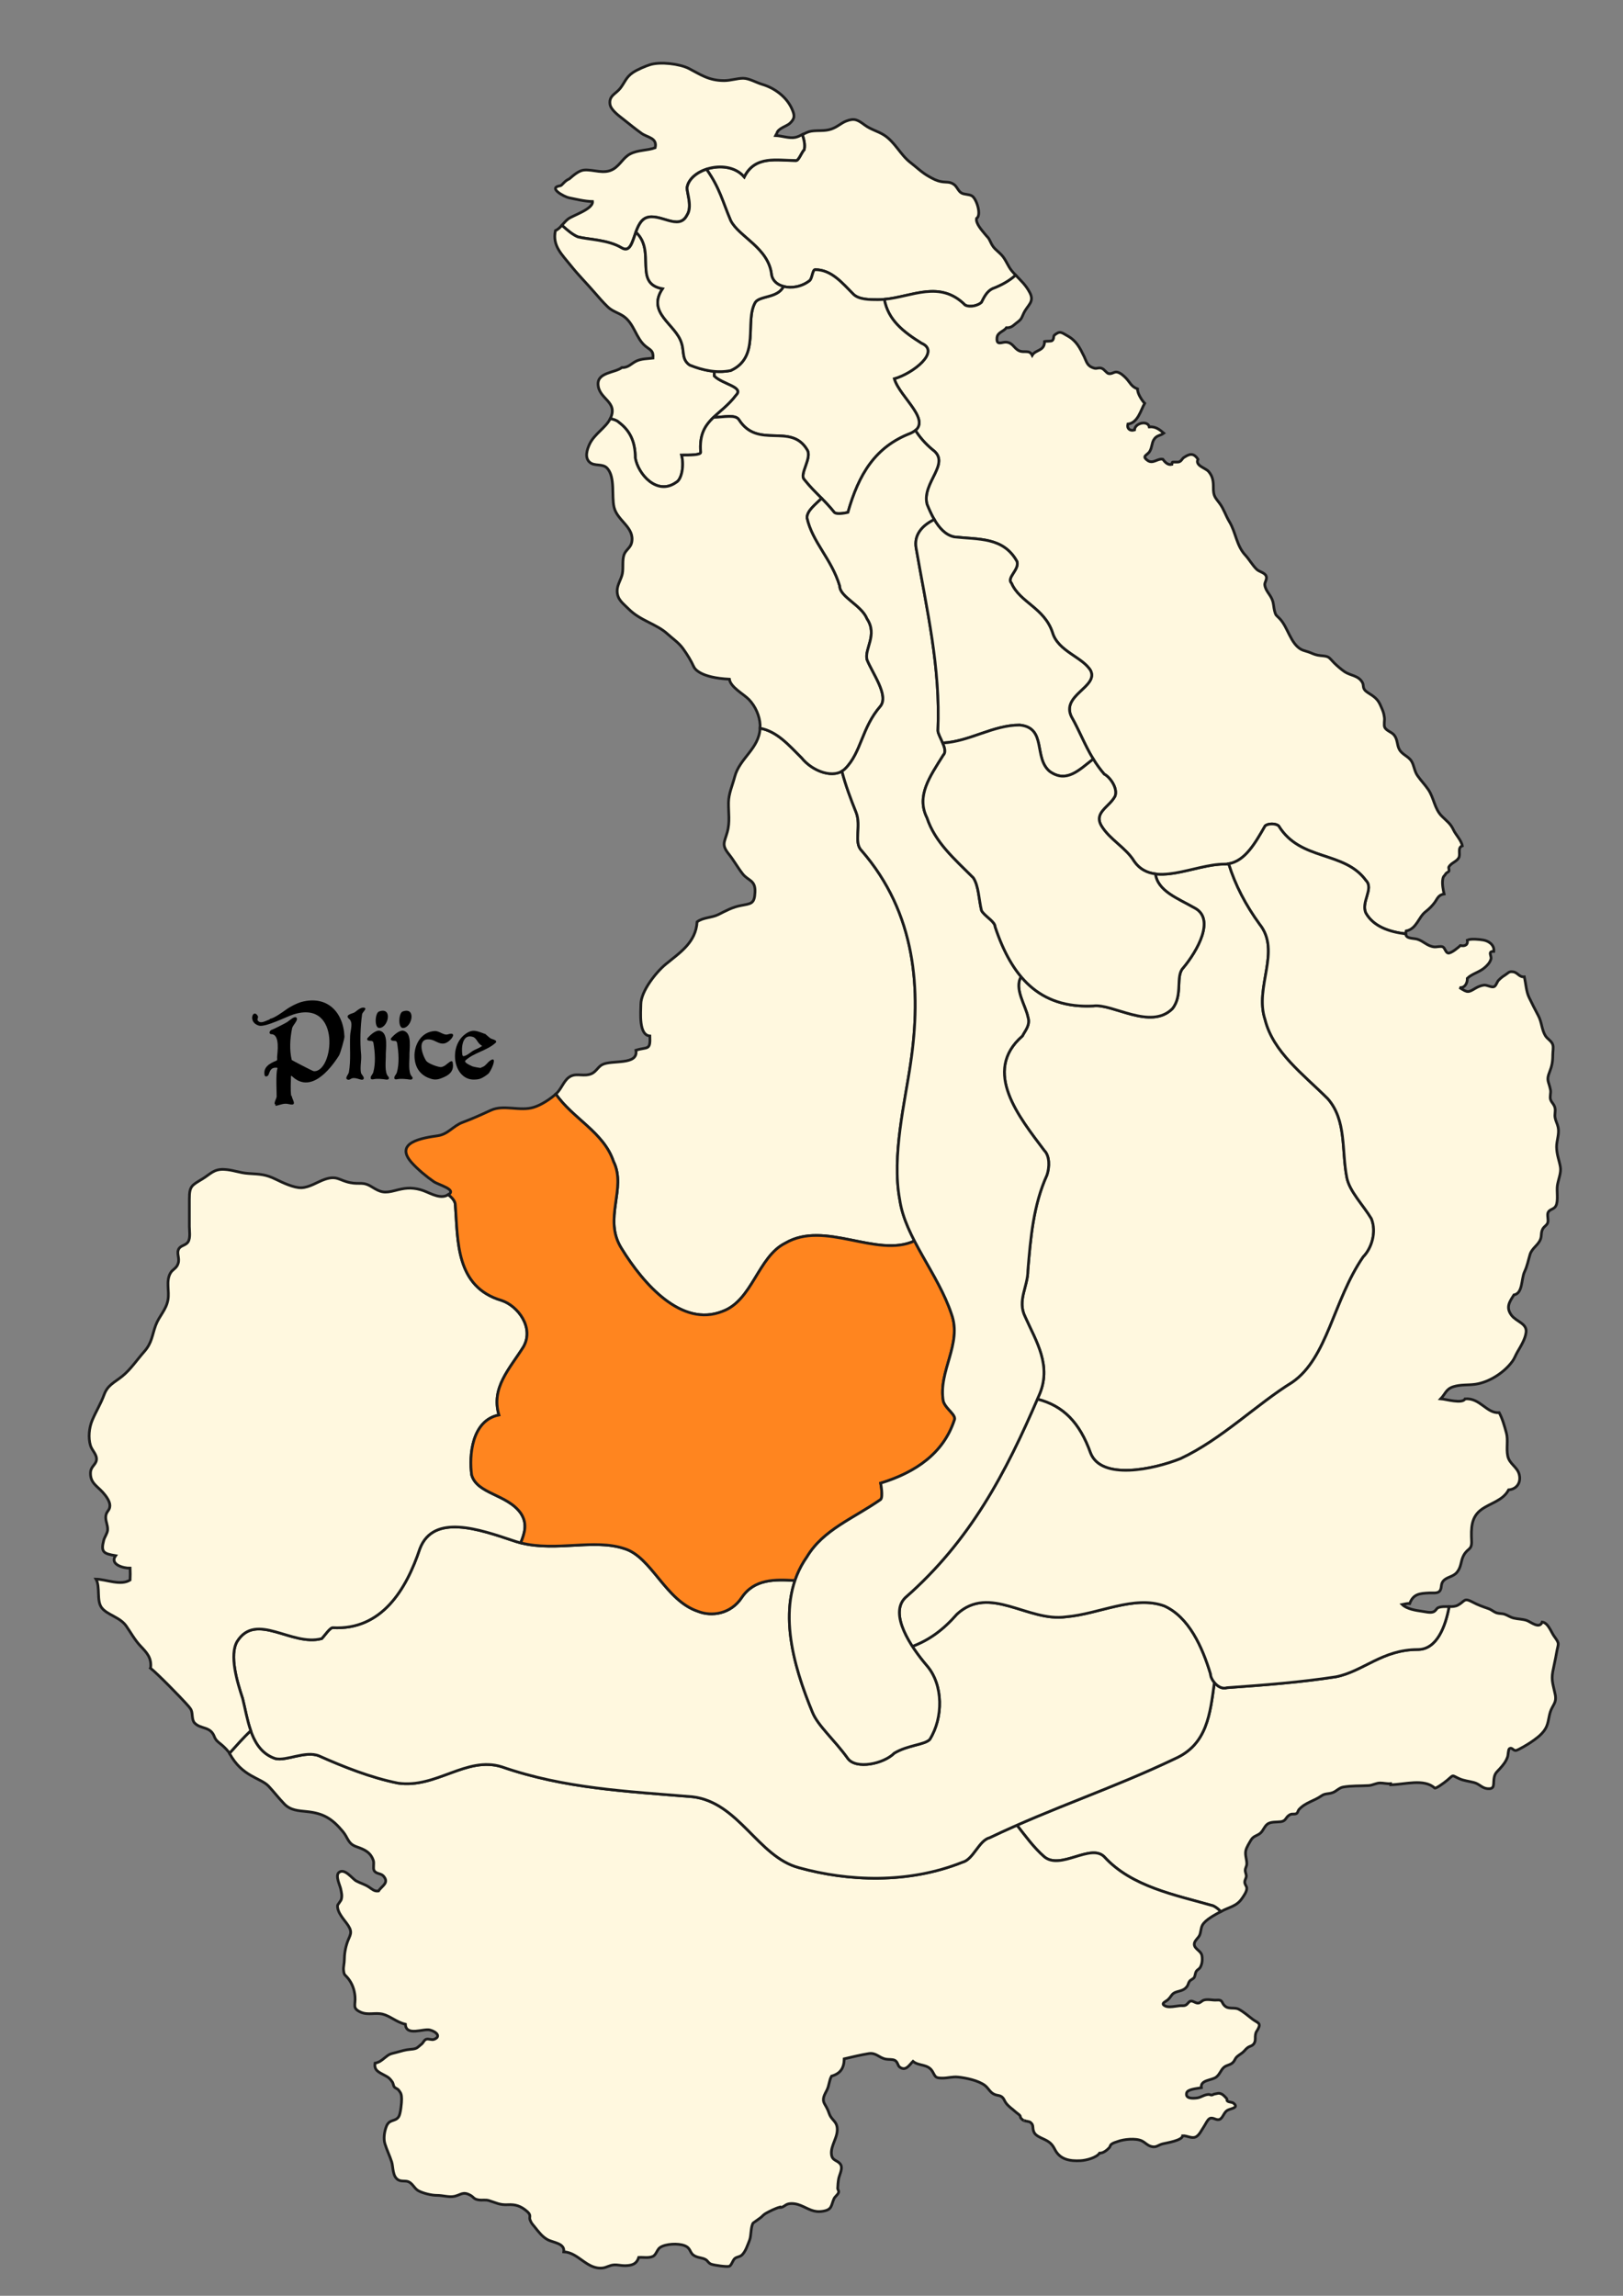 <?xml version="1.0" encoding="utf-8"?>
<!-- Generator: Adobe Illustrator 14.0.0, SVG Export Plug-In . SVG Version: 6.00 Build 43363)  -->
<!DOCTYPE svg PUBLIC "-//W3C//DTD SVG 1.1//EN" "http://www.w3.org/Graphics/SVG/1.1/DTD/svg11.dtd">
<svg version="1.1"
	 id="Continent_Saint" inkscape:version="0.47 r22583" sodipodi:docname="Saint_Morning_BASE.svg" xmlns:dc="http://purl.org/dc/elements/1.1/" xmlns:cc="http://creativecommons.org/ns#" xmlns:rdf="http://www.w3.org/1999/02/22-rdf-syntax-ns#" xmlns:svg="http://www.w3.org/2000/svg" xmlns:sodipodi="http://sodipodi.sourceforge.net/DTD/sodipodi-0.dtd" xmlns:inkscape="http://www.inkscape.org/namespaces/inkscape"
	 xmlns="http://www.w3.org/2000/svg" xmlns:xlink="http://www.w3.org/1999/xlink" x="0px" y="0px" width="595.28px"
	 height="841.891px" viewBox="0 0 595.28 841.891" enable-background="new 0 0 595.28 841.891" xml:space="preserve">
<rect x="0" y="0" width="595.28" height="841.891" fill="#808080" stroke="none"/>
<path id="Wythoal" fill="#FFF8DF" stroke="#1C1C1C" d="M225,425.89c5,10-4,21,3,32c8,13,22,29,37,23c11-4,13-20,23-25
	c14.546-8.556,33.478,5.563,47.413-0.824c-2.592-5.021-4.68-10.032-5.412-15.176c-3-16,2-36,4-50c4-27,2-55-18-78c-3-3,0-9-2-14
	c-1.922-4.8-3.836-9.833-5.201-15.094c-4.238,2.509-11.165-0.363-14.799-4.906c-4.848-4.848-9.044-9.688-15.223-10.847
	c-0.374,7.588-7.496,10.913-9.313,17.854c-0.82,3.159-2.2,6.069-2.26,9.354c-0.07,3.71,0.6,7.17-0.46,10.93
	c-1.06,3.79-2.17,4.58,0.57,8.03c1.85,2.315,3.2,4.83,5.04,7.2c2.08,2.688,4.77,2.22,4.57,6.729c-0.2,4.392-1.39,4.181-5.23,4.94
	c-3.12,0.605-5.38,1.88-8.22,3.3c-2.49,1.24-5.54,0.99-7.79,2.67c-0.49,7.57-6.21,11.2-11.53,15.561
	c-3.51,2.885-9.06,9.854-9.1,14.649c-0.02,3.01-0.87,11.32,3.31,11.65c0.24,5.5-0.87,3.865-5.12,5.229
	c0.96,5.641-8.87,3.45-12.32,5.261c-2.01,1.063-2.3,3.069-4.93,3.649c-2.8,0.63-5.11-0.72-7.47,1.12c-1.86,1.438-2.73,4.34-4.6,5.99
	c-0.015,0.013-0.032,0.022-0.047,0.035C209.862,410.027,221.424,415.163,225,425.89z"/>
<path id="Votag" fill="#FFF8DF" stroke="#1C1C1C" d="M570.925,606.007c0.568-3.409,1.291-3-0.84-5.895
	c-1.189-1.605-2.211-5.019-4.439-5.29c-1.01,2.7-4.191-0.065-5.65-0.58c-1.48-0.519-3.188-0.485-4.77-0.865
	c-1.391-0.345-2.17-1-3.352-1.41c-0.84-0.299-2.059-0.22-2.859-0.479c-1.178-0.38-1.859-1.146-2.98-1.55
	c-2.129-0.75-3.879-1.33-5.938-2.44c-3.281-1.75-2.732-0.274-5.396,1.135c-0.945,0.501-2.061,0.543-3.197,0.522
	c-1.369,7.43-4.545,15.735-11.498,15.735c-13,0-20,8-30,10c-13,2-26,3-40,4c-1.723,0.574-3.438-0.501-4.596-1.898
	c-1.563,11.559-2.688,22.691-14.404,27.898c-19.646,9.396-38.57,15.884-58.01,24.432c3.158,4.028,6.109,8.154,10.01,11.568
	c6,5,17-5,22,0c10,11,26,14,40,18c1.039,0.52,1.941,1.245,2.744,2.134c0.066-0.036,0.135-0.074,0.197-0.106
	c2.75-1.537,5.541-1.812,7.48-4.592c0.799-1.14,1.938-2.729,1.854-3.97c-0.041-0.71-0.779-1.28-0.738-2.24
	c0.021-0.77,0.521-1.315,0.564-2.06c0.041-0.82-0.41-1.42-0.379-2.24c0.039-0.88,0.531-1.438,0.559-2.25
	c0.064-1.589-0.697-3.17-0.379-4.856c0.26-1.278,1.279-2.818,1.92-3.934c0.91-1.58,2.301-1.521,3.512-2.6
	c1-0.896,1.488-2.58,2.658-3.354c1.209-0.8,3.199-0.6,4.631-0.77c2.354-0.28,1.699-1.761,3.689-2.67
	c0.699-0.32,1.549,0.063,2.25-0.37c0.449-0.28,0.5-1.04,0.83-1.4c2.33-2.621,5.539-3.13,8.279-5.06
	c1.389-0.98,2.471-0.57,4.154-1.19c1.33-0.491,2.32-1.76,3.771-2.02c3.031-0.552,6.34-0.381,9.359-0.563
	c1.568-0.089,2.762-0.95,4.301-0.938c1.26,0.01,2.469,0.354,3.777,0.25l0.018,0.397c5.08-0.065,12.258-2.366,16.146,1.2
	c0.359,0.34,3.41-1.83,4.631-2.87c2.512-2.159,1.5-1.84,4.42-0.54c1.672,0.74,3.512,0.91,5.318,1.381
	c2.031,0.521,2.941,2.021,4.84,2.239c2.883,0.33,2.271-1.37,2.521-3.43c0.27-2.222,0.951-2.491,2.234-3.935
	c1.225-1.365,2.23-2.605,2.816-4.396c0.152-0.471,0.232-2.58,0.592-2.84c1.064-0.74,1.381,0.81,2.5,0.6
	c0.881-0.17,4.355-2.27,5.25-2.88c1.988-1.34,3.73-2.599,5.039-4.37c1.631-2.188,1.5-4.46,2.25-6.85
	c0.803-2.53,2.41-3.313,1.803-6.37c-0.645-3.29-1.52-5.063-0.895-8.42C569.976,610.573,570.505,608.528,570.925,606.007z"/>
<path id="Triment" fill="#FFF8DF" stroke="#1C1C1C" d="M282.999,100.89c1,5,9,6,14,2c1-1,1-4,2-4c6,0,10,5,14,9c2,2,6,2,9,2
	c11,0,22-8,32,2c2,1,5,0,6-1c1-2,2-4,4-5c3.387-1.27,6.229-2.903,8.541-4.966c-0.477-0.499-0.955-1.016-1.436-1.594
	c-1.49-1.79-2.209-4.24-3.84-5.91c-2-2.03-2.855-2.189-4.09-4.95c-0.689-1.51-0.814-1.25-1.896-2.6c-1.041-1.313-3.5-3.92-3.1-5.771
	c1.92-1.18,0.025-7.21-1.684-8.25c-1.131-0.688-2.811-0.438-3.906-1.109c-1.094-0.655-1.58-2.25-2.605-3.025
	c-1.605-1.229-2.896-0.76-4.76-1.11c-1.781-0.35-2.92-0.979-4.541-1.896c-2.67-1.5-4.539-3.422-6.75-5.104
	c-3.639-2.77-5.709-7.566-9.73-10.105c-2.266-1.423-4.734-1.949-7.016-3.634c-2.6-1.92-3.768-2.646-6.789-1.479
	c-2.02,0.79-3.145,2.12-5.479,2.938c-2.41,0.854-4.801,0.385-7.36,0.771c-1.172,0.18-2.206,0.742-3.255,1.281
	c0.547,1.767,1.07,3.563,0.68,5.519c-1,1-2,4-3,4c-7,0-15-2-19,6c-3.351-3.91-9.196-4.386-13.879-2.827
	c4.891,6.908,5.904,11.889,8.879,18.827C270.999,86.89,281.999,90.89,282.999,100.89z"/>
<path id="Tatalia" fill="#FFF8DF" stroke="#1C1C1C" d="M444.999,698.89c-14-4-30-7-40-18c-5-5-16,5-22,0
	c-3.9-3.414-6.854-7.54-10.012-11.568c-3.313,1.457-6.639,2.967-9.988,4.568c-4,1-6,8-10,9c-20,8-42,7-60,2c-15-4-22-24-39-26
	c-24-2-47-3-70-11c-13-4-24,8-38,6c-10-2-20-6-29-10c-5-2-12,2-16,1c-4.89-1.63-7.41-5.627-9.021-10.216
	c-2.739,2.521-5.212,5.39-7.818,8.269c4.647,8.676,11.454,8.953,14.363,12.068c1.88,2.01,3.72,4.421,5.81,6.564
	c2.25,2.305,5.03,2.42,8.21,2.75c6.07,0.62,9.24,2.563,13.18,7.28c2.02,2.42,1.81,4.479,5.04,5.609c2.77,0.971,5.1,1.909,6.17,5.04
	c0.35,1.024-0.19,2.79,0.26,3.646c0.7,1.34,2.48,1.01,3.4,2.021c2.32,2.55-0.58,3.646-1.75,5.51c-1.52,0.229-2.32-0.642-3.52-1.433
	c-1.69-1.09-2.93-1.317-4.65-2.229c-1.45-0.77-4.29-4.88-6.38-3.109c-1.4,1.186,0.42,4.75,0.66,5.976
	c0.26,1.315,0.63,2.51,0.21,3.93c-0.17,0.54-1.34,1.88-1.36,2.22c-0.14,2.685,2.54,5.23,3.9,7.32c1.71,2.64,0.65,3.479-0.24,5.93
	c-0.81,2.266-1.17,4.596-1.17,6.66c0.01,1.15-0.4,2.66-0.3,3.65c0.2,2.146,0.46,1.619,1.7,3.17c1.42,1.79,2.31,4.027,2.52,6.646
	c0.26,3.08-1.12,4.227,1.94,5.66c2.77,1.3,5.41,0.09,8.21,0.79c2.76,0.68,4.96,2.9,8.33,3.7c0.23,4.57,6.67,1.45,9.05,2.12
	c2.53,0.701,4.02,2.51,1.4,3.43c-0.84,0.29-2.09-0.371-2.89-0.02c-0.79,0.34-0.98,1.22-1.59,1.71c-1.68,1.33-1.6,1.76-4,1.944
	c-2.18,0.186-3.23,0.596-5.31,1.146c-2.33,0.599-2.43,0.51-4.21,1.95c-1.26,1.02-1.95,1.646-3.61,2
	c-0.32,2.193,0.76,2.943,2.47,3.88c2.19,1.21,2.65,1.21,3.94,3.09c0.25,0.37,0.35,1.24,0.61,1.67c0.3,0.49,1.24,0.71,1.62,1.189
	c0.98,1.229,1.09,1.729,1.13,3.311c0.03,1.25-0.38,5.38-1.05,6.45c-1.27,2.01-3.46,0.76-4.56,3.64c-0.71,1.841-1.12,4.42-0.5,6.38
	c0.68,2.211,1.78,4.44,2.46,6.58c0.62,1.976,0.22,5.441,2.53,6.67c1.12,0.594,2.49,0.146,3.64,0.62c1.55,0.66,2.18,2.53,3.65,3.32
	c1.68,0.897,4.77,1.68,6.73,1.67c2.29-0.01,4.49,0.8,6.52,0.34c2.4-0.549,3.09-1.896,5.83-0.354c1.3,0.734,1.12,1.404,3.07,1.688
	c1.23,0.182,2.44-0.13,3.64,0.22c2.66,0.79,3.92,1.69,7.01,1.53c2.72-0.147,4.7,0.429,7.02,2.44c1.72,1.483,0.7,2.104,1.1,3.09
	c0.55,1.371,0.79,1.479,1.69,2.6c1.5,1.86,2.69,3.552,4.77,4.7c2.01,1.11,6.38,1.271,5.92,4.45c5.38,0.239,8.5,6.59,14.26,5.93
	c1.53-0.18,2.51-1.028,4.21-1.13c1.36-0.08,2.58,0.3,3.92,0.28c2.48-0.03,4.3-0.474,5.1-3.03c1.64-0.111,3.7,0.339,5.22-0.39
	c1.23-0.595,1.5-2.517,2.64-3.267c2.06-1.365,6.59-1.56,8.93-0.67c2.72,1.055,1.56,2.896,4.19,3.99c1.28,0.54,2.41,0.47,3.57,1.13
	c0.79,0.44,0.97,1.29,2.04,1.69c1.11,0.408,5.87,1.09,6.65,0.75c0.81-0.342,1.27-2.2,1.97-2.803c0.82-0.697,1.79-0.554,2.59-1.264
	c1.41-1.27,2.15-3.76,2.82-5.38c0.72-1.76,0.39-4.96,1.36-6.42c0.01-0.01,2.48-1.71,2.83-2.021c0.72-0.648,1.09-1.108,1.98-1.594
	c1.19-0.646,3.38-1.774,4.99-2.188l0.04,0.146c1.24-0.009,1.87-1.024,3.02-1.313c1.52-0.37,3.27,0.02,4.59,0.56
	c3.04,1.26,4.708,2.67,8.121,2.11c3.471-0.57,2.951-2.104,4.064-4.57c0.396-0.88,1.479-1.479,1.709-2.391
	c0.131-0.529-0.354-0.974-0.344-1.449c0.014-0.86,0.16-2.46,0.33-3.41c0.301-1.688,1.801-4.05,0.57-5.561
	c-1.139-1.396-2.91-1.133-3.18-3.421c-0.41-3.409,2.645-6.488,2.051-10.094c-0.301-1.815-1.51-2.406-2.43-3.92
	c-0.41-0.688-0.621-1.551-0.941-2.275c-0.4-0.899-0.67-1.29-1.199-2.25c-1.059-1.895,0.01-3.382,0.879-5.149
	c0.813-1.641,0.791-3.54,1.66-5.05c3.381-0.981,4.58-3.031,4.66-6.354c2.93-0.681,6.041-1.438,8.951-1.906
	c2.729-0.448,3.729,1.5,6.26,2.012c1.008,0.21,2.348,0,3.279,0.42c1.139,0.52,1.121,1.949,1.813,2.479
	c2.271,1.699,3.559-0.729,4.91-2.077c2.221,1.853,5.471,0.856,7.15,3.71c1.131,1.922,0.896,2.408,3.52,2.433
	c2.17,0.021,3.814-0.604,5.92-0.37c2.861,0.3,7.371,1.24,9.768,3.04c1.34,1.01,1.881,2.61,3.541,3.311
	c1.129,0.48,2.049,0.25,2.969,1.146c0.5,0.479,0.76,1.349,1.16,1.896c1.023,1.44,2.313,2.186,3.541,3.313
	c0.77,0.72,1.92,1.239,1.85,2c0.24,0.72,0.26,0.25,0.469,0.67c0.451,0.42,0.781,0.58,0.98,0.63c0,0,0,0,0.01,0
	c0.32-0.12,0.314,0.07,0,0c0.105,0.062,0.98,0.21,0.99,0.21c0.291,0.17,0.68-0.04,1.311,0.472c1.289,1.039,0.436,2.093,1.305,3.698
	c0.576,1.063,2.076,1.71,3.221,2.24c2.289,1.04,3.268,1.812,4.32,3.88c1.863,3.72,5.443,4.37,9.484,4.149
	c2.08-0.11,5.82-1.104,6.939-2.771c1.299,0.04,2.604-0.979,3.479-1.909c0.564-0.601,0.242-0.891,0.977-1.431
	c0.629-0.479,1.6-0.68,2.289-0.95c2.078-0.789,6.5-1.269,8.734-0.199c1.33,0.649,2.08,1.711,3.557,2.069
	c1.824,0.451,2.438-0.56,4.115-0.979c1.49-0.357,7.174-1.237,7.314-2.961c1.58-0.092,3.129,1.04,4.645,0.488
	c1.395-0.5,2.33-2.631,3.176-3.87c0.51-0.736,1.324-2.591,2.139-2.971c1.25-0.568,2.42,0.91,3.68,0.301
	c1.146-0.54,1.5-2.564,2.781-3.29c1.26-0.696,4.35-0.881,2.25-2.601c-0.559-0.46-1.66-0.313-2.24-0.79
	c-0.354-0.311-0.025-0.68-0.34-0.989c-0.51-0.521-1.139-1.315-1.896-1.631c-1.117-0.46-1.406-0.101-2.434,0.03
	c-0.391,0.05-0.711,0.34-1.131,0.391c-0.369,0.03-0.719-0.26-1.119-0.229c-1.781,0.1-2.68,1.105-4.311,1.3
	c-1.459,0.17-4.299,0.34-3.73-1.88c0.355-1.37,3.951-1.58,5.4-1.881c-0.451-2.92,3.775-2.631,5.438-3.895
	c1.32-1,1.688-2.591,2.807-3.561c1.1-0.96,2.561-0.801,3.551-2.063c0.619-0.79,0.549-1.262,1.482-2.04
	c0.781-0.646,1.541-1.021,2.227-1.696c0.621-0.62,0.92-1.063,1.523-1.489c0.855-0.604,1.887-0.511,2.48-1.83
	c0.438-0.949,0.15-1.851,0.32-2.84c0.219-1.25,0.389-1.052,0.93-2.063c1.279-2.396-0.162-2.229-2.1-3.729
	c-1.674-1.28-3.111-2.609-5-3.604c-1.33-0.688-3.385-0.021-4.686-0.896c-1.91-1.289-0.688-2.67-3.541-2.434
	c-1.273,0.104-3.08-0.446-4.488,0c-0.75,0.229-1.27,0.975-2.012,1.094c-1.01,0.156-1.979-0.9-2.85-0.724
	c-0.75,0.148-1.09,1.148-1.879,1.5c-0.646,0.3-1.32,0.129-2.041,0.188c-1.314,0.12-3.99,0.739-5.24,0.188
	c-2.178-0.96-0.049-1.606,0.801-2.38c1.439-1.313,1.271-2.302,3.279-2.893c1.492-0.45,2.781-0.62,3.77-2.021
	c0.412-0.563,0.463-1.318,0.896-1.87c0.395-0.511,1.418-0.892,1.688-1.353c0.41-0.698,0.355-1.551,0.74-2.221
	c0.371-0.631,1.105-0.881,1.461-1.479c0.75-1.222,0.869-2.898,0.65-4.29c-0.281-1.801-2.686-2.409-2.814-4.119
	c-0.1-1.239,1.381-2.26,1.91-3.317c0.531-1.041,0.451-2.609,1.07-3.771c1.057-1.986,4.688-3.854,6.73-4.979
	C446.938,700.135,446.038,699.406,444.999,698.89z"/>
<path id="Taile" fill="#FFF8DF" stroke="#1C1C1C" d="M399.999,532.89c4,10,23,6,33,2c15-7,28-20,41-28c13-9,15-30,26-46
	c3-3,5-9,3-14c-3-5-8-10-9-15c-2-10,0-21-7-29c-9-9-20-17-23-29c-4-12,6-25-2-35c-5.076-6.979-8.939-14.366-11.346-22.153
	c-0.535,0.095-1.082,0.153-1.654,0.153c-7.818,0-17.654,4.541-25.207,3.58c0.801,6.315,8.23,9.004,14.207,12.42c8,4,1,16-4,22
	c-3,3,0,10-4,15c-8,8-22-2-29-1c-11.992,0.604-20.387-3.479-26.48-10.718c-2.666,4.283,1.645,10.544,2.48,14.718c1,3-1,5-2,7
	c-15,13-1,30,8,42c2,2,2,6,1,9c-5,11-6,23-7,35c0,6-4,11-1,17c4,9,10,18,5,29c-0.17,0.394-0.338,0.784-0.508,1.177
	C389.985,515.528,395.97,521.609,399.999,532.89z"/>
<path id="Siled_South" fill="#FFF8DF" stroke="#1C1C1C" d="M272,585.89c-4,6-11,7-16,5c-12-4-17-20-27-23c-12-4-27,2-41-3
	c-12-4-29-10-34,3c-5,15-14,30-32,29c-1,0-3,3-4,4c-11,3-24-10-31,1c-3,5,0,15,2,21c2,8,3,19,12,22c4,1,11-3,16-1c9,4,19,8,29,10
	c14,2,25-10,38-6c23,8,46,9,70,11c17,2,24,22,39,26c18.001,5,40.001,6,60.001-2c4-1,6-8,10-9c23-11,45-18,68-29
	c11.715-5.207,12.84-16.345,14.402-27.898c-0.855-1.037-1.402-2.25-1.402-3.102c-3-10-8-21-17-25c-11-4-24,3-36,4c-14,2-28-12-40-1
	c-5.076,5.801-10.158,9.491-16.377,11.848c1.695,2.628,3.621,5.104,5.377,7.152c6,7,6,19,1,27c-2,2-8,2-13,5c-4,4-14,6-17,2
	c-5-7-11-12-13.001-17c-5.863-14.239-11.719-32.688-6.417-48.292C284.221,579.146,276.625,578.948,272,585.89z"/>
<path id="Silied_North" fill="#FFF8DF" stroke="#1C1C1C" d="M341.999,164.89c7,5-4,12-2,20c2,5,5,11,10,12c9,1,18,0,23,9
	c1,3-4,6-2,8c3,7,12,9,15,18c2,7,11,9,14,14c3,6-11,9-7,17c4,7,6,14,12,21c2,1,5,5,4,8c-2,4-8,6-5,11s9,8,12,13c7,10,22,1,33,1
	c7,0,11-7,15-14c1-1,4-1,5,0c8,13,24,9,32,20c3,3-2,8,0,12c2.766,4.838,8.396,6.813,14.582,7.565
	c-0.016-0.293,0.027-0.643,0.154-1.059c3.82-0.729,4.549-5.021,7.039-6.985c1.361-1.08,2.35-2.015,3.371-3.37
	c1.059-1.42,1.348-2.87,3.529-3.21c-0.35-1.41-0.781-3.67-0.521-5.271c0.24-1.521,0.65-1.2,1.121-2.16
	c0.119-0.25,0.93-0.619,1.139-0.896c0.271-0.354-0.238-1.224,0.021-1.645c0.961-1.521,2.67-1.79,3.551-3.195
	c0.879-1.41-0.59-3.771,1.352-4.48c-0.33-2.02-2.441-4.119-3.23-5.84c-1.07-2.319-2.34-3.109-4.229-4.99
	c-2.803-2.77-2.893-6.729-5.053-9.869c-1.209-1.761-2.697-3.271-3.92-5.051c-1.199-1.729-1.229-3.79-2.25-5.38
	c-1.049-1.66-3.398-2.35-4.41-4.22c-0.959-1.765-0.559-3.7-1.979-5.354c-0.91-1.051-2.709-1.485-3.359-2.71
	c-0.43-0.815,0.02-2.688-0.141-3.641c-0.189-1.2-0.24-1.67-0.83-3.09c-1.039-2.5-1.6-3.61-3.789-5.104
	c-0.73-0.5-2.07-1.229-2.59-1.91c-0.791-1.036-0.301-1.786-0.891-2.8c-1.449-2.521-4.23-2.431-6.432-3.851
	c-1.129-0.74-3.059-2.41-3.979-3.359c-2.119-2.211-1.67-2.29-4.969-2.601c-1.461-0.145-2.33-0.5-3.643-1.063
	c-0.969-0.42-2.58-0.75-3.369-1.181c-3.939-2.159-4.869-8.04-7.83-11.22c-1.369-1.475-1.471-0.975-2-3.08
	c-0.26-1.091-0.301-2.2-0.6-3.313c-0.689-2.448-2.721-3.737-2.961-6.159c-0.08-0.801,0.99-2.078,0.51-3.156
	c-0.58-1.32-2.479-1.515-3.449-2.44c-1.479-1.396-2.77-3.688-4.148-5.17c-3.33-3.562-3.48-8.329-5.871-12.29
	c-1.379-2.29-2.08-4.739-3.58-6.739c-1.68-2.25-2.33-2.63-2.309-5.869c0.01-2.301-0.223-4.026-1.75-5.828
	c-1.131-1.343-5.031-2.093-3.9-4.488c-1.75-2.689-3.41-1.771-5.131-0.67c-0.77,0.479-0.779,1.25-1.869,1.658
	c-0.309,0.117-2.389-0.063-2.451,0.132c-0.08,0.25-0.01,0.479-0.08,0.75c-1.52,0.39-2.598-0.86-3.367-1.882
	c-1.895-0.383-3.633,1.857-5.563,0.447c-2.33-1.688-0.129-1.83,0.781-3.355c0.85-1.435,0.709-2.935,1.459-4.21
	c1.02-1.725,2.32-1.42,3.689-2.44c-1.461-1.27-3.059-2.54-5.33-2.3c-0.58-2.5-5.238-1.479-5.42,1.12c-1.6,0.5-2.85-0.46-2.43-2.16
	c3.699-0.43,4.699-5.069,6.16-7.609c-1.031-1.061-2.727-3.735-2.605-5.275c-2.309-0.82-2.75-2.384-4.188-3.9
	c-0.855-0.88-2.021-1.989-3.264-2.26c-1.186-0.25-1.938,0.816-3.186,0.53c-0.736-0.186-1.549-1.58-2.5-1.925
	c-1.129-0.405-1.76,0.229-2.736-0.05c-2.672-0.771-2.77-2.301-3.693-4.221c-1.594-3.26-2.861-5.83-6.111-7.63
	c-2.18-1.2-2.701-2.03-4.85-0.24c-0.383,0.32-0.07,1.49-0.814,1.99c-0.449,0.311-2.17,0.14-2.777,0.311
	c0.039,3.551-3.303,2.939-4.52,5.051c-1.08-2.188-2.92-0.771-4.779-1.642c-2.02-0.938-2.229-2.93-4.76-3.17
	c-1.51-0.14-3.711,1.5-3.371-1.68c0.221-1.975,2.531-2.24,3.42-3.604c1.92,0.09,2.531-0.87,3.791-1.811
	c1.939-1.42,1.699-1.689,2.609-3.563c1.492-3.061,4.02-4.09,2.18-7.561c-1.49-2.813-3.287-4.377-5.154-6.336
	c-2.313,2.063-5.152,3.692-8.539,4.966c-2,1-3,3-4,5c-1,1-4,2-6,1c-9.287-9.289-19.439-3.051-29.652-2.116
	c1.371,7.497,6.764,11.813,13.652,16.116c7,3-3,11-10,13c1.84,6.438,12.977,14.569,7.738,18.942
	C337.3,160.253,339.218,162.572,341.999,164.89z"/>
<path id="Siled_East" fill="#FFF8DF" stroke="#1C1C1C" d="M572.313,427.981c-0.42-2.521-1.35-4.46-1.389-7.37
	c-0.031-2.38,1.08-4.761,0.563-7.21c-0.291-1.37-0.891-2.229-1.131-3.646c-0.18-1.09,0.201-2.271,0-3.36
	c-0.26-1.396-1.27-2.02-1.639-3.146c-0.361-1.095,0.199-2.45-0.031-3.58c-0.66-3.25-1.604-3.41-0.354-6.521
	c0.854-2.146,1.188-3.75,1.188-6.38c0-1.04,0.322-2.659,0.01-3.646c-0.447-1.435-1.979-2.069-2.75-3.354
	c-1.355-2.26-1.26-4.92-2.58-7.35c-1.188-2.185-2.379-4.63-3.379-6.67c-1.029-2.11-1.17-5.015-1.721-7.53
	c-1.91,0.17-2.439-1.604-4.119-1.84c-1.6-0.225-1.689,0.39-2.92,1.16c-1.021,0.64-1.621,1.104-2.451,1.96
	c-0.518,0.55-0.879,2.05-1.66,2.34c-0.93,0.35-2.559-0.7-3.656-0.58c-1.07,0.12-2.17,0.58-3.094,1.12
	c-2.67,1.58-2.84,1.76-5.867-0.23c1.939,0.25,2.922-1.659,2.842-3.38c1.75-1.72,4.43-2.22,6.389-3.949
	c0.971-0.855,1.871-1.75,2.271-3.091c0.357-1.199-1.32-2.89,1.061-2.85c0.279-2.37-1.861-3.82-3.881-4.16
	c-1.32-0.22-4.529-0.604-5.84,0.05c0.34,1.771-0.939,2.313-2.529,1.96c-0.67,0.643-3.5,3.021-4.541,2.771
	c-0.91-0.225-1.109-1.885-1.939-2.28c-0.721-0.34-2.27,0.105-3.1,0.021c-2.59-0.271-3.801-2.04-6.16-2.801
	c-1.484-0.476-4.225-0.08-4.322-1.975c-6.188-0.756-11.813-2.729-14.582-7.565c-2-4,3-9,0-12c-8-11-24-7-32-20c-1-1-4-1-5,0
	c-3.674,6.427-7.354,12.837-13.348,13.849c2.404,7.785,6.271,15.175,11.348,22.151c8,10-2,23,2,35c3,12,14,20,23,29c7,8,5,19,7,29
	c1,5,6,10,9,15c2,5,0,11-3,14c-11,16-13,37-26,46c-13,8-26,21-41,28c-10,4-29,8-33-2c-4.023-11.281-10.016-17.362-19.51-19.823
	c-11.854,27.522-24.83,52.118-48.49,72.823c-4.238,4.245-1.479,11.492,2.621,17.848c6.229-2.354,11.311-6.047,16.379-11.848
	c12-11,26,3,40,1c12-1,25-8,36-4c9,4,14,15,17,25c0,2,3,6,6,5c14-1,27-2,40-4c10-2,17-10,30.006-10
	c6.945,0,10.129-8.311,11.488-15.735c-1.357-0.02-2.766-0.122-3.961,0.364c-0.77,0.318-0.879,1.3-2.02,1.63
	c-1.131,0.319-2.791-0.12-3.92-0.279c-2.332-0.329-5.611-0.857-7.271-2.471c0.918-0.17,1.771-0.488,2.73-0.38
	c1.299-3.54,3.709-3.71,7.059-3.88c1.041-0.063,2.92,0.22,3.721-0.479c1.16-1.021,0.473-2.521,1.393-3.737
	c1.316-1.75,3.699-1.54,5.199-3.409c1.641-2.051,1.277-3.972,2.357-6.051c1.551-2.95,3.111-1.895,2.961-5.395
	c-0.211-4.76-0.17-8.8,3.65-11.55c3.395-2.432,7.85-3.25,9.93-7.182c2.969-0.238,4.66-2.67,3.891-5.658
	c-0.709-2.78-3.602-3.83-4.209-6.73c-0.609-2.867,0.229-5.829-0.512-8.525c-0.641-2.358-1.471-5.313-2.631-7.398
	c-4.611,0.352-7-5.521-12.52-5.051c-0.961,1.931-7.064,0.091-8.91-0.039c1.719-1.83,1.938-3.58,4.645-4.433
	c2.691-0.843,5.271-0.5,8.07-0.897c5.1-0.74,10.52-4.271,13.52-8.341c0.814-1.091,1.174-2.25,1.895-3.5
	c1.219-2.104,2.889-4.729,3.17-7.229c0.369-3.259-3.563-3.839-5.352-6.229c-2.199-2.934-0.672-4.989,0.891-7.461
	c3.311-0.563,2.65-5.841,3.881-8.46c1.029-2.198,1.34-4.104,2.029-6.381c0.711-2.344,3.105-3.448,3.871-5.672
	c0.459-1.317,0.064-2.278,0.77-3.642c0.5-0.97,1.469-1.311,1.82-2.229c0.428-1.107-0.33-2.979,0.199-3.949
	c0.639-1.145,2.139-1.028,2.814-2.301c0.982-1.813,0.232-5.479,0.551-7.5C571.554,432.531,572.663,430.076,572.313,427.981z"/>
<path id="Siedsill" fill="#FFF8DF" stroke="#1C1C1C" d="M272.963,64.862c4-8,12-6,19-6c1,0,2-3,3-4
	c0.391-1.947-0.133-3.752-0.68-5.519c-0.821,0.423-1.652,0.832-2.565,1.029c-2.229,0.47-4.79-0.556-7.29-0.67
	c0.051-0.12,0.48-0.7,0.51-0.806c0.36-1.81,3.65-2.62,4.75-3.646c1.931-1.8,1.82-2.95,0.771-5.32c-1.94-4.37-6.28-7.62-10.851-8.979
	c-2.209-0.65-4.819-2.23-7.02-2.24c-2.17-0.01-4.609,0.85-7.01,0.85c-5.67,0-8.71-2.275-12.9-4.43c-3.38-1.73-10.5-2.59-14.28-1.4
	c-1.77,0.555-4.57,1.766-6.17,2.813c-2.64,1.729-3.11,3.81-4.78,5.896c-1.61,2.021-4.18,2.65-3.71,5.813
	c0.32,2.13,3.39,4.29,5.04,5.6c2.18,1.73,4.25,3.42,6.52,5.05c2.15,1.54,5.88,1.62,5,5.28c-3,1.09-6.29,0.75-9.2,2.29
	c-2.53,1.34-3.62,4.04-6.16,5.55c-3.44,2.04-7.27,0.03-10.73,0.34c-1.793,0.163-3.625,1.699-5.401,3.229
	c-1.912,0.805-2.587,2.459-3.378,2.542c-4.617,0.7,1.479,4.029,3.239,4.389c2.86,0.57,5.69,1.313,8.65,1.38
	c0.27,2.771-7.2,5.063-8.94,6.4c-0.833,0.639-1.549,1.504-2.304,2.317c2.074,1.843,3.982,3.479,5.889,4.237c4,1,11,1,16,4s4-9,9-11
	s12,5,15-1c2-3,0-8,0-10C252.964,61.862,266.963,57.862,272.963,64.862z"/>
<path id="Roumel" fill="#FFF8DF" stroke="#1C1C1C" d="M233,167.89c1,6,8,14,15,9c2-1,3-6,2-10c3,0,7,0,7-1c-1-12,7-13,13-21
	c3-3-5-4-8-7c0-0.435,0-1.06,0-1.708c-3-0.264-6-1.092-9-2.292c-3-2-2-5-3-8c-2-7-13-11-7-20
	c-10.88-1.979-2.204-13.737-9.756-20.767c-1.349,3.716-2.142,7.628-5.244,5.767c-5-3-12-3-16-4c-1.907-0.763-3.815-2.4-5.889-4.243
	c-0.721,0.778-1.478,1.508-2.406,1.943c-1.19,5.561,2.42,8.74,5.63,12.78c2.74,3.445,5.89,6.59,8.67,9.815
	c1.58,1.819,3.17,3.689,4.94,5.38c1.7,1.62,3.73,2.063,5.68,3.359c4,2.681,4.6,8.15,8.1,11c1.8,1.479,2.98,1.561,2.78,4.391
	c-2.07,0.25-4.28,0.2-6.13,1.104c-1.86,0.896-2.97,2.5-5.28,2.351c-2.4,1.939-8.89,1.71-8.74,6.119c0.18,5.57,7.53,6.29,4.49,12.62
	c-0.008,0.016-0.018,0.032-0.026,0.048c1.383,0.221,2.51,0.661,3.181,1.332C231,157.89,233,161.89,233,167.89z"/>
<path id="Poblaio" fill="#FFF8DF" stroke="#1C1C1C" d="M91.979,634.675c-1.354-3.856-2.066-8.131-2.979-11.784c-2-6-5-16-2-21
	c7-11,20,2,31-1c1-1,3-4,4-4c18,1,27-14,32-29c5-13,22-7,34-3c0.993,0.354,1.992,0.646,2.994,0.896
	c1.42-3.57,2.586-7.025,0.006-10.896c-5-7-16-7-18-14c-1-7,0-20,10-22c-3-10,4-17,9-25c4-7-2-15-8-17c-17-5-16-22-17-35
	c0-1.428-1.136-2.629-2.539-3.819c-0.22,0.129-0.486,0.259-0.806,0.395c-2.92,1.188-6.62-1.421-9.34-2.171
	c-3.69-1.014-6.01-0.604-9.43,0.286c-3.95,1.04-5.29,0.66-8.5-1.34c-3.3-2.05-4.3-0.85-7.88-1.54c-4.13-0.8-4.85-2.76-9.35-1.235
	c-2.74,0.938-5.56,2.96-8.58,3.09c-2.74,0.106-6.87-1.854-9.34-3.068c-3.85-1.891-5.76-1.88-10.1-2.16
	c-3.4-0.229-5.66-1.34-8.97-1.5c-3.73-0.18-5.09,1.764-7.85,3.45c-3.93,2.399-4.87,2.569-4.86,7.392c0.01,3.359,0,6.729,0,10.093
	c0.01,1.62,0.44,4.146-0.44,5.605c-0.78,1.313-2.65,1.321-3.38,2.521c-1.02,1.688,0.33,3.271-0.27,5.341
	c-0.57,1.979-2.07,2.159-2.91,3.711c-1.63,2.979-0.27,6.479-0.85,9.738c-0.65,3.7-3.21,5.852-4.5,9.341
	c-1.37,3.721-1.32,6.381-4.26,9.699c-2.62,2.946-4.97,6.54-8.06,9c-2.95,2.356-5.31,3.188-6.63,6.812
	c-1.23,3.34-2.92,5.973-4.31,9.262c-1.19,2.812-1.53,6.488-0.65,9.328c0.56,1.813,2.42,3.271,2.19,5.24
	c-0.22,1.83-2.13,2.352-2.19,4.778c-0.08,3.7,2.39,4.74,4.56,7.171c1.11,1.239,2.55,3.181,2.55,4.789
	c-0.01,1.87-1.27,2.012-1.5,3.83c-0.22,1.739,0.8,3.316,0.67,5.146c-0.1,1.24-1.13,2.604-1.42,3.729
	c-1.14,4.392-0.09,4.932,4.35,5.682c-2.31,3.189,2.9,4.661,5.32,4.563c0.06,1.43,0.06,2.93-0.01,4.355
	c-3.49,2.185-8.67-0.235-12.51-0.33c1.66,2.884,0.09,7.9,2.11,10.515c2.05,2.657,6.71,3.407,8.99,6.696
	c1.76,2.529,3.14,5.132,5.3,7.399c2.35,2.479,4.02,4.271,3.65,7.93l-0.07,0.094c2.82,2.25,11.1,10.801,12.86,12.75
	c0.67,0.75,1.7,1.788,2.09,2.646c0.6,1.319,0.14,3.563,1.24,4.72c2.3,2.41,5.77,1.104,7.26,5.03c0.86,2.259,2.36,2.101,5.28,5.648
	c0.08,0.153,0.166,0.289,0.247,0.438C86.767,640.064,89.24,637.198,91.979,634.675z"/>
<path id="Pliice" fill="#FF851F" stroke="#1C1C1C" d="M167,441.89c1,13,0,30,17,35c6,2,12,10,8,17c-5,8-12,15-9,25
	c-10,2-11,15-10,22c2,7,13,7,18,14c2.58,3.87,1.414,7.325-0.006,10.9c13.12,3.293,26.857-1.616,38.006,2.1c10,3,15,19,27,23
	c5,2,12,1,16-5c4.625-6.938,12.222-6.744,19.583-6.292c1.028-3.026,2.469-5.947,4.417-8.708c6.001-10,17.001-14,27.001-21
	c1-1,0-6,0-6c13-4,23-11,27-23c1-2-3-4-4-7c-2-11,7-21,3-32c-3.164-9.488-9.125-18.177-13.588-26.824
	c-13.936,6.387-32.867-7.729-47.413,0.824c-10,5-12,21-23,25c-15,6-29-10-37-23c-7-11,2-22-3-32
	c-3.576-10.727-15.137-15.863-21.123-24.688c-2.119,1.855-5.193,3.936-8.093,4.85c-5.1,1.601-10.99-1.109-15.76,1.101
	c-3.54,1.645-6.83,3.109-10.39,4.449c-3.5,1.32-5.29,4.341-9.05,4.881c-5.55,0.805-16.17,2.409-9.63,9.813
	c2.14,2.42,5.5,5.21,8.12,7.01c1.777,1.234,8.575,2.896,5.386,4.771C165.863,439.261,167,440.463,167,441.89z"/>
<path id="Mondogwa" fill="#FFF8DF" stroke="#1C1C1C" d="M271,153.89c7,11,19,1,25,11c2,3-3,9-1,11c4.001,5,7.001,7,11.001,12
	c1,1,5,0,5,0c4-14,10-24,23-29c9-4-4-13-6-20c7-2,17-10,10-13c-6.891-4.305-12.283-8.619-13.652-16.116
	c-0.783,0.072-1.564,0.116-2.348,0.116c-3,0-7,0-9-2c-4-4-8-9-14-9c-1.001,0-1.001,3-2.001,4c-2.855,2.284-6.684,2.932-9.633,2.142
	c-2.081,4.347-8.688,3.345-10.367,5.858c-4,7,2,20-9,25c-2,0.4-4,0.468-6,0.292c0,0.648,0,1.273,0,1.708c3,3,11,4,8,7
	c-2.693,3.591-5.788,5.773-8.292,8.171C265.873,152.939,269.701,151.943,271,153.89z"/>
<path id="Lorrtshor" fill="#FFF8DF" stroke="#1C1C1C" d="M294,277.89c4,5,12.001,8,16.001,4c6-6,6-15,13-23c3-4-3-12-5-17
	c-1-4,4-9,0-15c-2-5-10-8-10-12c-3-10-10.001-16-12.001-25c0-2.527,2.794-4.656,5.354-7.142c-2.041-2.063-4.029-3.952-6.354-6.858
	c-2-2,3-8,1-11c-6-10-18,0-25-11c-1.298-1.947-5.126-0.951-9.292-0.829c-3.074,2.944-5.259,6.216-4.708,12.829c0,1-4,1-7,1
	c1,4,0,9-2,10c-7,5-14-3-15-9c0-6-2-10-6-13c-0.671-0.671-1.798-1.111-3.181-1.332c-1.638,3.324-5.863,5.571-7.625,9.402
	c-0.85,1.855-1.85,4.84,0.07,6.54c1.84,1.62,4.78,0.355,6.46,2.22c3,3.32,1.51,10.181,2.51,14.32c1.2,5,7.62,7.33,6.46,12.896
	c-0.41,1.935-2.19,2.739-2.81,4.475c-0.74,2.1-0.18,4.825-0.63,7.01c-0.44,2.09-1.87,4-1.89,6.17c-0.03,3.28,2.08,4.59,4.21,6.729
	c4.35,4.359,10.22,5.449,14.29,9.189c1.92,1.76,4.09,3.16,5.67,5.37c1.56,2.18,2.89,4.311,3.97,6.71h0.01
	c0.29,0.641,2.32,3.938,13.01,4.479c0.43,2.975,5.2,5.42,7.16,7.439c2.45,2.54,3.96,6.141,4.11,9.34
	c0.018,0.413,0.001,0.804-0.018,1.193C284.955,268.2,289.152,273.043,294,277.89z"/>
<path id="Hell_Domin" fill="#FFF8DF" stroke="#1C1C1C" d="M243,105.89c-6,9,5,13,7,20c1,3,0,6,3,8c5,2,10,3,15,2c11-5,5-18,9-25
	c1.679-2.518,8.286-1.517,10.367-5.858c-2.216-0.594-3.938-1.992-4.367-4.142c-1-10-12-14-15-20
	c-2.975-6.941-3.988-11.918-8.88-18.827c-3.702,1.233-6.679,3.736-7.12,6.827c0,2,2,7,0,10c-3,6-10-1-15,1
	c-1.898,0.759-2.931,2.959-3.756,5.233C240.795,92.153,232.119,103.912,243,105.89z"/>
<path id="Cowala_Public" fill="#FFF8DF" stroke="#1C1C1C" d="M315.999,311.89c20,23,22,51,18,78c-2,14-7,34-4,50c2,14,14,27,19,42
	c4,11-5,21-3,32c1,3,5,5,4,7c-4,12-14,19-27,23c0,0,1,5,0,6c-10,7-21,11-27,21c-12,17-5,40,2,57c2,5,8,10,13,17c3,4,13,2,17-2
	c5-3,11-3,13-5c5-8,5-20-1-27s-14-19-8-25c24-21,37-46,49-74c5-11-1-20-5-29c-3-6,1-11,1-17c1-12,2-24,7-35c1-3,1-7-1-9
	c-9-12-23-29-8-42c1-2,3-4,2-7c-0.836-4.173-5.146-10.435-2.48-14.718c-4.07-4.834-7.117-11.075-9.52-18.282c0-2-4-4-5-6
	c-1-4-1-9-3-12c-7-7-14-13-17-22c-4-8,1-15,6-23c2-2-2-7-2-9c1-23-4-44-8-67c-0.777-4.664,2.078-8.113,6.674-10.36
	c-1.061-1.813-1.936-3.795-2.674-5.64c-2-8,9-15,2-20c-2.781-2.318-4.699-4.638-6.26-7.056c-0.455,0.38-1.021,0.731-1.74,1.056
	c-13,5-19,15-23,29c0,0-4,1-5,0c-1.676-2.093-3.174-3.66-4.645-5.142c-2.563,2.48-5.355,4.609-5.355,7.142c2,9,9,15,12,25
	c0,4,8,7,10,12c4,6-1,11,0,15c2,5,8,13,5,17c-7,8-7,17-13,23c-0.365,0.366-0.773,0.654-1.201,0.906
	c1.367,5.261,3.281,10.294,5.201,15.094C315.999,302.89,312.999,308.89,315.999,311.89z"/>
<path id="Bindore_North" fill="#FFF8DF" stroke="#1C1C1C" d="M384.999,282.89c6.201,4.43,10.836-0.559,15.982-4.537
	c-3.172-5.149-5.037-10.309-7.982-15.463c-4-8,10-11,7-17c-3-5-12-7-14-14c-3-9-12-11-15-18c-2-2,3-5,2-8c-5-9-14-8-23-9
	c-3.154-0.631-5.514-3.255-7.326-6.36c-4.596,2.247-7.451,5.696-6.674,10.36c4,23,9,44,8,67c0,1.014,1.025,2.797,1.779,4.571
	c9.896-0.533,18.387-6.571,28.221-6.571C383.999,266.89,378.999,277.89,384.999,282.89z"/>
<path id="Bindore_South" fill="#FFF8DF" stroke="#1C1C1C" d="M437.999,332.89c-5.977-3.416-13.406-6.104-14.207-12.42
	c-3.072-0.391-5.77-1.688-7.793-4.58c-3-5-9-8-12-13s3-7,5-11c1-3-2-7-4-8c-1.582-1.846-2.881-3.691-4.018-5.537
	c-5.146,3.979-9.781,8.967-15.982,4.537c-6-5-1-16-11-17c-9.834,0-18.322,6.038-28.221,6.571c0.732,1.726,1.207,3.438,0.221,4.429
	c-5,8-10,15-6,23c3,9,10,15,17,22c2,3,2,8,3,12c1,2,5,4,5,6c6,18,16,30,36,29c7-1,21,9,29,1c4-5,1-12,4-15
	C438.999,348.89,445.999,336.89,437.999,332.89z"/>
<g enable-background="new    ">
	<path d="M100.738,404.876c-0.096-1.088,0.576-1.729,0.736-2.752c0.064-0.32-0.416-8.672,0.288-10.271
		c0.032-0.128-0.064-0.319-0.16-0.319c-2.08-0.129-2.432,0.768-3.104,2.56c-0.224,0.672-1.312,0.928-1.44,0.224
		c-0.608-2.912,1.696-4.319,4.352-5.375c0.416-0.16,0.192-0.896,0.224-1.345c0.096-1.567,1.152-8.223-2.048-8.351
		c-1.216-0.032-0.768-1.504,0.384-1.729c0.224-0.032,4.64-2.239,5.312-2.688c0.928-0.576,2.816-2.528,3.52-1.568
		c0.64,0.864-1.472,2.752-1.664,3.808c-0.768,3.809-1.024,7.904-0.128,11.647c0.032,0.064,7.615,4.063,8.063,4.096
		c7.295,0.576,10.303-26.366-7.391-20.83c-2.496,0.8-10.335,4.8-12.703,4.128c-4.288-1.185-2.112-6.624-0.384-3.456
		c0.224,0.448-0.384,1.12-0.064,1.567c1.024,1.504,3.2-0.063,4.416-0.384c0.096-0.032-0.064-0.224,0-0.224
		c1.408-0.064,4.896-2.592,6.047-3.424c1.6-1.152,3.936-2.304,5.536-2.752c9.215-2.496,15.391,3.424,15.807,12.671
		c0.032,0.8-1.504,6.176-1.984,6.943c-3.52,5.568-10.623,14.079-17.342,7.52c-0.064-0.063-0.288-0.031-0.288,0.064
		c-0.032,2.271-0.224,4.896,0.064,7.167c0,0.097,0.224,0,0.224,0.16c0.096,1.184,2.24,3.744-0.992,2.944
		c-1.984-0.48-3.008,0.256-4.992,0.64l0.064-0.608C100.962,405.004,100.77,404.972,100.738,404.876z"/>
	<path d="M127.97,393.165c0.768-4.384,0.256-8.928,0.448-13.344c0.096-2.079,1.216-4.831-0.352-6.144
		c-1.888-1.6,1.376-1.983,1.984-2.432c1.088-0.768,2.56-2.176,3.744-1.632c0.8,0.384-0.896,1.568-0.992,2.368
		c-0.64,4.64-0.8,10.079-0.352,14.719c0.192,2.24-0.448,4.447-0.064,6.655c0.128,0.672,1.344,1.632,0.992,2.272
		c-0.608,1.119-3.072-1.12-4.8,0.063c-0.288,0.192-0.704,0.384-1.056,0.224C126.243,395.437,127.842,394.029,127.97,393.165z"/>
	<path d="M137.058,395.757c-0.352,0.063-0.96,0.128-1.056-0.225c-0.288-0.832,0.672-1.472,0.896-2.271
		c0.928-3.328,0.64-7.296,0.096-10.655c-0.192-1.376-1.152-0.608-2.112-1.12c-0.256-0.128-0.256-0.576-0.128-0.735
		c1.024-1.217,3.136-3.137,4.607-2.752c3.296,0.863,2.016,6.719,2.144,9.503c0.032,1.344-0.544,5.823,0.864,7.231
		c0.64,0.64,0.192,1.313-0.736,1.152C140.354,395.693,138.338,395.469,137.058,395.757z M139.01,370.926
		c5.055-1.823,3.52,5.824,0.192,6.048C137.218,377.134,137.506,371.471,139.01,370.926z"/>
	<path d="M145.73,395.757c-0.352,0.063-0.96,0.128-1.056-0.225c-0.288-0.832,0.672-1.472,0.896-2.271
		c0.928-3.328,0.64-7.296,0.096-10.655c-0.192-1.376-1.152-0.608-2.112-1.12c-0.256-0.128-0.256-0.576-0.128-0.735
		c1.024-1.217,3.136-3.137,4.607-2.752c3.296,0.863,2.016,6.719,2.144,9.503c0.032,1.344-0.544,5.823,0.864,7.231
		c0.64,0.64,0.192,1.313-0.736,1.152C149.026,395.693,147.01,395.469,145.73,395.757z M147.682,370.926
		c5.055-1.823,3.52,5.824,0.192,6.048C145.89,377.134,146.178,371.471,147.682,370.926z"/>
	<path d="M152.034,387.597c-0.192-4.543,2.528-9.279,7.456-9.503c1.632-0.096,3.264,1.696,4.768,1.216
		c4-1.248,0.896,2.912-1.28,3.328c-2.08,0.384-3.36-1.28-5.408-1.473c-4.544-0.447-2.976,5.12-1.28,7.808
		c0.736,1.12,4.671,2.432,5.471,2.336c0.608-0.063,1.088-0.352,1.472-0.576c0.736-0.479,2.528-2.399,2.784-1.184
		c0.672,3.424-1.344,4.863-4.512,5.983c-0.96,0.353-2.048,0.448-3.008,0.192C154.434,394.669,152.226,391.821,152.034,387.597z"/>
	<path d="M170.401,379.406c2.976-2.336,4.448-1.312,7.839-0.128c0.064,0.032-0.032,0.128,0,0.16c0.672,0.384,1.28,1.248,2.048,1.504
		c1.024,0.353,2.272,0.736,1.44,1.504c-3.072,2.815-7.967,3.616-10.975,6.399c-0.8,0.769,1.504,1.696,2.528,2.208
		c0.32,0.128,2.848,0.64,3.168,0.544c0.064-0.032,0-0.16,0.064-0.16c1.728-0.384,2.08-1.92,3.711-2.783
		c2.24-1.152-0.192,4.384-1.184,5.151c-0.864,0.672-1.728,1.28-2.72,1.695c-0.704,0.288-1.44,0.353-2.208,0.385
		C166.562,396.301,164.258,384.27,170.401,379.406z M173.377,385.39c0.832-0.544,2.528-1.057,3.167-1.696
		c0.064-0.032,0.16,0.096,0.224,0c0.032-0.096-0.032-0.256-0.096-0.288c-1.568-0.768-1.76-2.688-3.231-3.168
		c-3.872-1.248-4.288,3.936-3.872,6.496c0.032,0.224,0.16,0.607,0.384,0.575C171.009,387.278,172.577,385.934,173.377,385.39z"/>
</g>
</svg>
